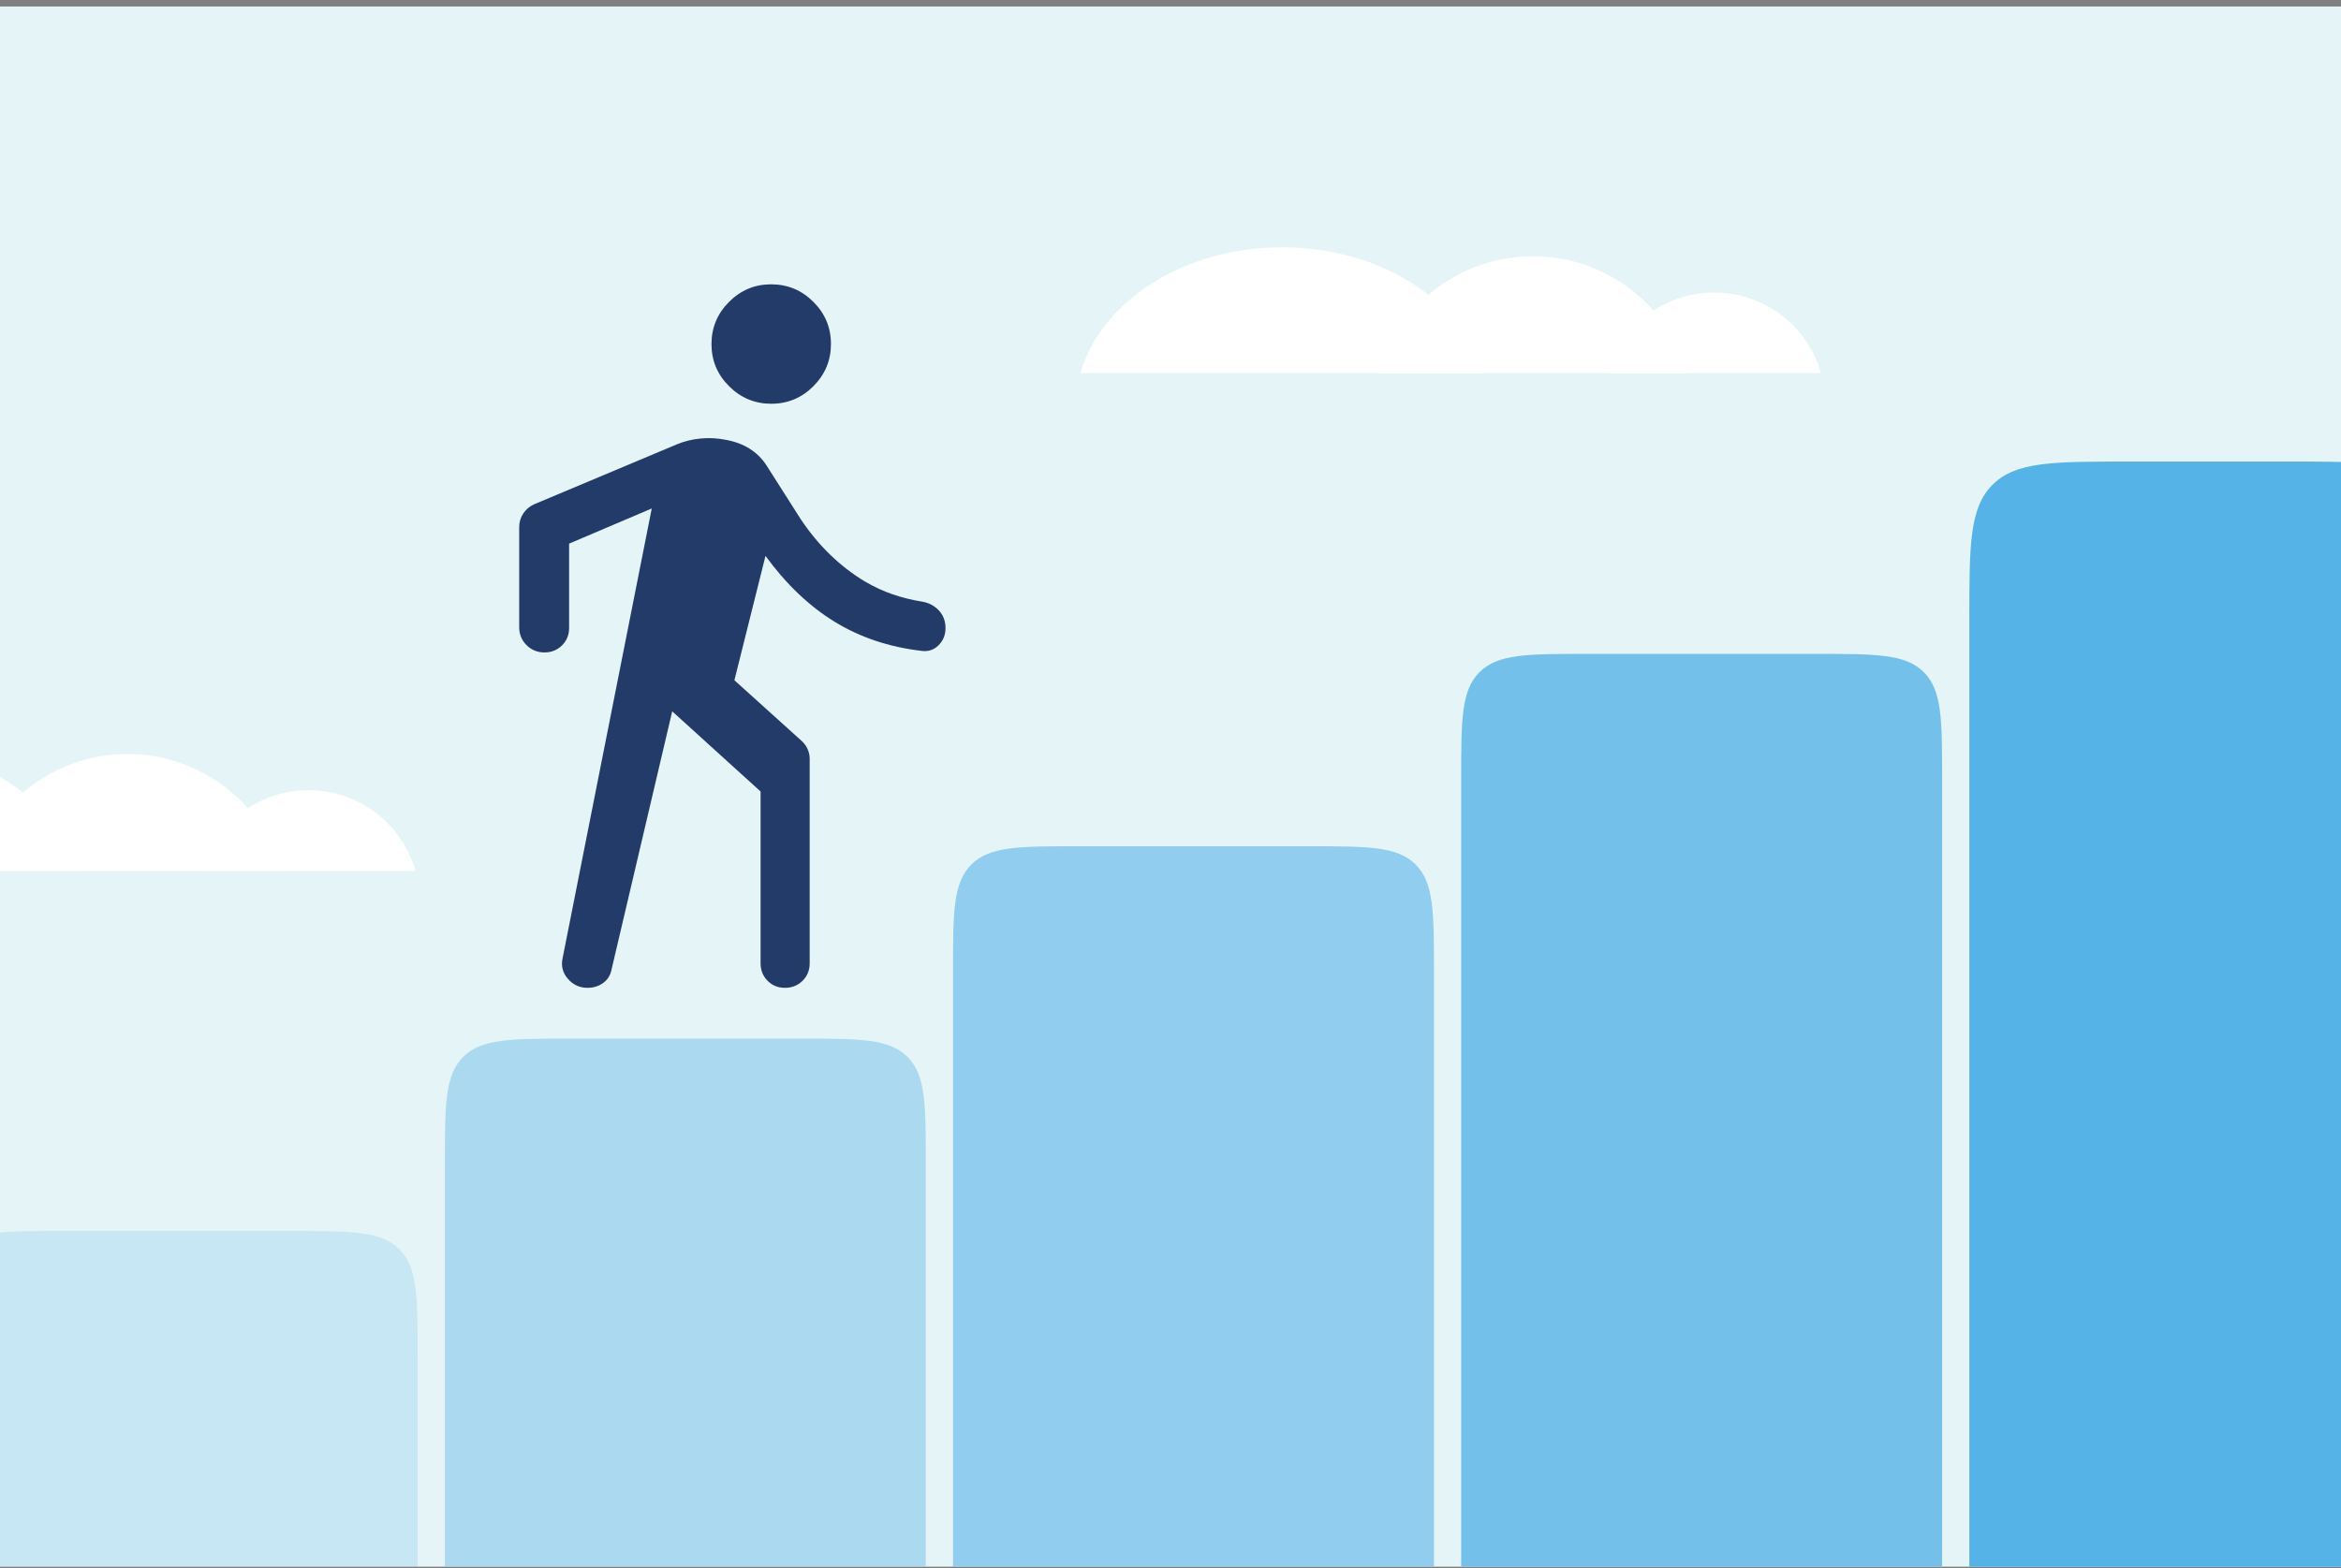 <svg width="300" height="201" viewBox="0 0 300 201" fill="none" xmlns="http://www.w3.org/2000/svg">
<rect x="0" y="0" width="300" height="201" fill="#808080" stroke="none"/>
<g clip-path="url(#clip0_14437_2246)">
<rect width="300" height="200" transform="translate(0 0.833)" fill="#E5F4F7"/>
<g opacity="0.2">
<path d="M-8.106 173.798C-8.106 166.255 -8.106 162.484 -5.763 160.141C-3.42 157.798 0.351 157.798 7.894 157.798H37.524C45.067 157.798 48.838 157.798 51.181 160.141C53.524 162.484 53.524 166.255 53.524 173.798V225.9H-8.106V173.798Z" fill="#56B3E7"/>
</g>
<g opacity="0.4">
<path d="M57.013 149.14C57.013 141.597 57.013 137.826 59.356 135.483C61.699 133.14 65.47 133.14 73.013 133.14H102.643C110.186 133.14 113.957 133.14 116.3 135.483C118.643 137.826 118.643 141.597 118.643 149.14V225.9H57.013V149.14Z" fill="#56B3E7"/>
</g>
<g opacity="0.6">
<path d="M122.132 124.482C122.132 116.939 122.132 113.168 124.475 110.825C126.818 108.482 130.589 108.482 138.132 108.482H167.762C175.305 108.482 179.076 108.482 181.419 110.825C183.762 113.168 183.762 116.939 183.762 124.482V225.9H122.132V124.482Z" fill="#56B3E7"/>
</g>
<g opacity="0.8">
<path d="M187.251 99.824C187.251 92.282 187.251 88.51 189.594 86.167C191.937 83.824 195.709 83.824 203.251 83.824H232.882C240.424 83.824 244.195 83.824 246.538 86.167C248.882 88.51 248.882 92.282 248.882 99.824V225.9H187.251V99.824Z" fill="#56B3E7"/>
</g>
<path d="M252.37 79.463C252.37 69.896 252.37 65.112 255.342 62.139C258.315 59.167 263.099 59.167 272.667 59.167H293.704C303.272 59.167 308.056 59.167 311.028 62.139C314.001 65.112 314.001 69.896 314.001 79.464V225.9H252.37V79.463Z" fill="#56B3E7"/>
<path d="M196.45 32.855C205.878 32.855 213.829 39.185 216.293 47.834H176.607C179.072 39.187 187.023 32.855 196.45 32.855Z" fill="white"/>
<path d="M219.67 37.496C226.176 37.496 231.663 41.865 233.364 47.832H205.979C207.68 41.865 213.167 37.496 219.673 37.496H219.67Z" fill="white"/>
<path d="M190.157 47.834C187.49 38.6 176.931 31.702 164.305 31.702C151.679 31.702 141.119 38.6 138.453 47.834H190.157Z" fill="white"/>
<path d="M16.329 96.652C25.757 96.652 33.708 102.983 36.172 111.632H-3.514C-1.05 102.985 6.902 96.652 16.329 96.652Z" fill="white"/>
<path d="M39.55 101.293C46.056 101.293 51.543 105.662 53.244 111.629H25.858C27.56 105.662 33.047 101.293 39.552 101.293H39.55Z" fill="white"/>
<path d="M10.037 111.632C7.37 102.398 -3.189 95.5 -15.815 95.5C-28.441 95.5 -39.001 102.398 -41.667 111.632H10.037Z" fill="white"/>
<path d="M86.144 91.185L78.385 124.216C78.245 124.985 77.884 125.579 77.302 125.999C76.719 126.418 76.049 126.628 75.289 126.628C74.277 126.628 73.439 126.243 72.774 125.474C72.11 124.705 71.883 123.832 72.093 122.853L83.523 65.179L72.932 69.688V80.489C72.932 81.38 72.629 82.127 72.022 82.73C71.415 83.333 70.664 83.635 69.767 83.635C68.871 83.635 68.108 83.323 67.479 82.7C66.85 82.077 66.535 81.305 66.535 80.384V67.591C66.535 66.939 66.706 66.354 67.046 65.838C67.387 65.321 67.846 64.927 68.423 64.655L86.699 56.977C87.657 56.573 88.678 56.319 89.762 56.214C90.846 56.109 91.912 56.161 92.96 56.371C94.149 56.581 95.18 56.961 96.054 57.511C96.927 58.062 97.644 58.765 98.203 59.622L102.607 66.542C103.726 68.22 104.967 69.723 106.33 71.051C107.693 72.38 109.179 73.533 110.787 74.512C111.975 75.211 113.181 75.77 114.404 76.19C115.628 76.609 116.903 76.924 118.232 77.133C119.078 77.291 119.779 77.671 120.335 78.274C120.89 78.877 121.168 79.624 121.168 80.515C121.168 81.406 120.861 82.149 120.247 82.743C119.633 83.338 118.892 83.565 118.022 83.425C113.897 82.936 110.21 81.695 106.959 79.703C103.708 77.71 100.755 74.896 98.098 71.261L94.114 87.2L102.712 94.96C103.062 95.278 103.324 95.636 103.499 96.034C103.673 96.431 103.761 96.843 103.761 97.267V123.482C103.761 124.373 103.458 125.12 102.851 125.723C102.245 126.326 101.493 126.628 100.597 126.628C99.7 126.628 98.955 126.326 98.361 125.723C97.766 125.12 97.469 124.373 97.469 123.482V101.461L86.144 91.185ZM98.841 51.757C96.738 51.757 94.935 51.008 93.432 49.511C91.929 48.013 91.177 46.213 91.177 44.111C91.177 42.008 91.926 40.205 93.424 38.702C94.921 37.199 96.721 36.447 98.824 36.447C100.927 36.447 102.73 37.196 104.233 38.693C105.736 40.191 106.487 41.991 106.487 44.094C106.487 46.197 105.739 47.999 104.241 49.502C102.744 51.005 100.944 51.757 98.841 51.757Z" fill="#233B68"/>
</g>
<defs>
<clipPath id="clip0_14437_2246">
<rect width="300" height="200" fill="white" transform="translate(0 0.833)"/>
</clipPath>
</defs>
</svg>
